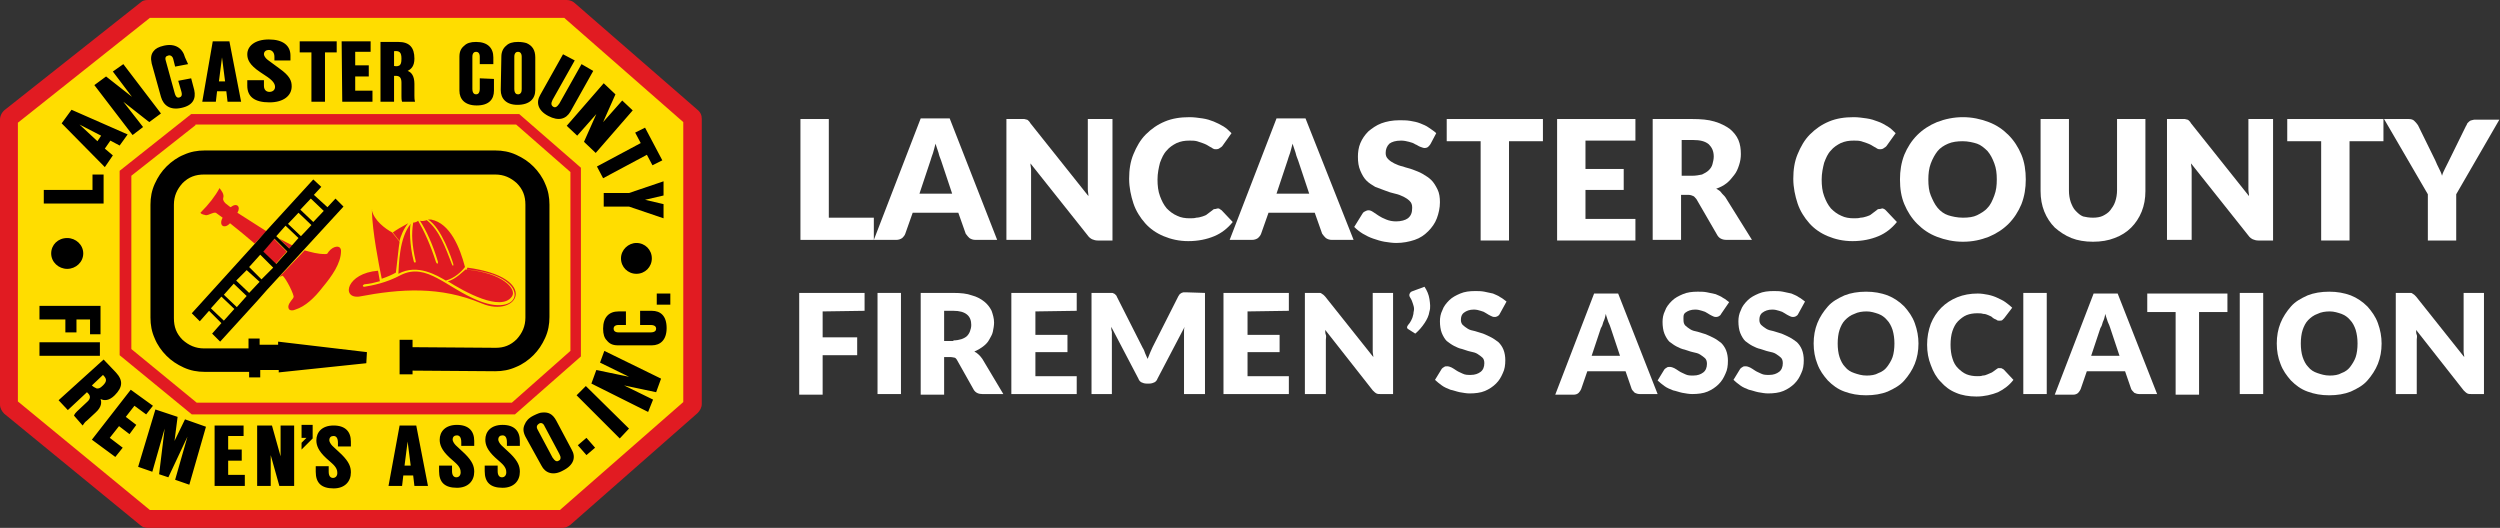 <?xml version="1.0" encoding="UTF-8"?> <svg xmlns="http://www.w3.org/2000/svg" xmlns:xlink="http://www.w3.org/1999/xlink" version="1.1" id="Layer_1" x="0px" y="0px" viewBox="0 0 405.4 85.6" style="enable-background:new 0 0 405.4 85.6;" xml:space="preserve"><rect x="0" y="0" width="405.4" height="85.6" fill="#333333" stroke="none"/> <style type="text/css"> .st0{fill:#FFFFFF;} .st1{fill-rule:evenodd;clip-rule:evenodd;fill:#E11B22;} .st2{fill-rule:evenodd;clip-rule:evenodd;fill:#FFDD00;} .st3{fill-rule:evenodd;clip-rule:evenodd;} </style> <path class="st0" d="M141.7,35.3v3.6h-11.9V19.3h4.6v16H141.7z"></path> <path class="st0" d="M161.7,38.9h-3.5c-0.4,0-0.7-0.1-1-0.3c-0.2-0.2-0.4-0.4-0.6-0.7l-1.2-3.4H148l-1.2,3.4 c-0.1,0.3-0.3,0.5-0.5,0.7c-0.3,0.2-0.6,0.3-1,0.3h-3.6l7.6-19.7h4.7L161.7,38.9z M154.4,31.4l-1.8-5.4c-0.1-0.3-0.3-0.7-0.4-1.2 c-0.2-0.5-0.3-1-0.5-1.5c-0.1,0.5-0.3,1.1-0.4,1.5c-0.2,0.5-0.3,0.9-0.4,1.2l-1.8,5.4H154.4z"></path> <path class="st0" d="M180.4,19.3V39H178c-0.4,0-0.6-0.1-0.9-0.2c-0.2-0.1-0.5-0.3-0.7-0.6l-9.3-11.7c0,0.4,0.1,0.7,0.1,1 s0,0.6,0,0.9v10.5h-4V19.3h2.4c0.2,0,0.4,0,0.5,0s0.3,0.1,0.4,0.1c0.1,0,0.2,0.1,0.3,0.2s0.2,0.2,0.3,0.4l9.4,11.8 c0-0.4-0.1-0.7-0.1-1.1s0-0.7,0-1V19.3H180.4z"></path> <path class="st0" d="M197.5,33.8c0.1,0,0.2,0,0.3,0.1s0.2,0.1,0.3,0.2l1.8,1.9c-0.8,1-1.8,1.8-3,2.3s-2.6,0.8-4.2,0.8 c-1.5,0-2.8-0.3-4-0.8s-2.2-1.2-3-2.1c-0.8-0.9-1.5-2-1.9-3.2s-0.7-2.6-0.7-4c0-1.5,0.2-2.8,0.7-4s1.1-2.3,2-3.2 c0.9-0.9,1.9-1.6,3.1-2.1c1.2-0.5,2.5-0.7,4-0.7c0.7,0,1.4,0.1,2.1,0.2c0.7,0.1,1.3,0.3,1.8,0.5s1.1,0.5,1.6,0.8s0.9,0.7,1.3,1.1 l-1.5,2.1c-0.1,0.1-0.2,0.2-0.4,0.3c-0.1,0.1-0.3,0.2-0.6,0.2c-0.2,0-0.3,0-0.5-0.1c-0.1-0.1-0.3-0.2-0.5-0.3s-0.3-0.2-0.5-0.3 c-0.2-0.1-0.4-0.2-0.7-0.3c-0.3-0.1-0.6-0.2-0.9-0.3c-0.4-0.1-0.8-0.1-1.2-0.1c-0.8,0-1.4,0.1-2.1,0.4c-0.6,0.3-1.2,0.7-1.6,1.2 c-0.5,0.5-0.8,1.2-1.1,2c-0.2,0.8-0.4,1.7-0.4,2.7s0.1,1.9,0.4,2.7c0.3,0.8,0.6,1.4,1.1,2c0.5,0.5,1,0.9,1.7,1.2 c0.6,0.3,1.3,0.4,2,0.4c0.4,0,0.8,0,1.1-0.1c0.3,0,0.7-0.1,1-0.2c0.3-0.1,0.6-0.2,0.8-0.4c0.3-0.2,0.5-0.4,0.8-0.6 c0.1-0.1,0.2-0.2,0.4-0.2C197.2,33.9,197.3,33.8,197.5,33.8z"></path> <path class="st0" d="M219.5,38.9H216c-0.4,0-0.7-0.1-1-0.3c-0.2-0.2-0.4-0.4-0.6-0.7l-1.2-3.4h-7.5l-1.2,3.4 c-0.1,0.3-0.3,0.5-0.5,0.7c-0.3,0.2-0.6,0.3-1,0.3h-3.6l7.6-19.7h4.7L219.5,38.9z M212.3,31.4l-1.8-5.4c-0.1-0.3-0.3-0.7-0.4-1.2 c-0.2-0.5-0.3-1-0.5-1.5c-0.1,0.5-0.3,1.1-0.4,1.5c-0.2,0.5-0.3,0.9-0.4,1.2l-1.8,5.4H212.3z"></path> <path class="st0" d="M232,23.3c-0.1,0.2-0.3,0.4-0.4,0.5S231.3,24,231,24c-0.2,0-0.4-0.1-0.7-0.2s-0.5-0.3-0.8-0.4 c-0.3-0.2-0.6-0.3-1-0.4s-0.8-0.2-1.3-0.2c-0.9,0-1.5,0.2-1.9,0.5c-0.4,0.4-0.6,0.9-0.6,1.5c0,0.4,0.1,0.7,0.4,1 c0.3,0.3,0.6,0.5,1,0.7s0.9,0.4,1.4,0.5c0.5,0.2,1.1,0.3,1.6,0.5s1.1,0.4,1.6,0.7c0.5,0.3,1,0.6,1.4,1s0.7,0.9,1,1.5 s0.4,1.3,0.4,2.1c0,0.9-0.2,1.8-0.5,2.6s-0.8,1.5-1.4,2.1s-1.3,1.1-2.2,1.4c-0.9,0.3-1.9,0.5-3,0.5c-0.6,0-1.2-0.1-1.9-0.2 c-0.6-0.1-1.2-0.3-1.8-0.5s-1.2-0.5-1.7-0.8s-1-0.7-1.4-1.1l1.3-2.1c0.1-0.2,0.2-0.3,0.4-0.4s0.4-0.2,0.6-0.2c0.3,0,0.5,0.1,0.8,0.3 s0.6,0.4,0.9,0.6c0.3,0.2,0.7,0.4,1.2,0.6c0.5,0.2,1,0.3,1.6,0.3c0.8,0,1.5-0.2,1.9-0.5c0.5-0.4,0.7-0.9,0.7-1.7 c0-0.5-0.1-0.8-0.4-1.1c-0.3-0.3-0.6-0.5-1-0.7s-0.9-0.4-1.4-0.5s-1.1-0.3-1.6-0.5s-1.1-0.4-1.6-0.6c-0.5-0.3-1-0.6-1.4-1 s-0.7-0.9-1-1.6s-0.4-1.4-0.4-2.3c0-0.7,0.1-1.5,0.4-2.2c0.3-0.7,0.7-1.3,1.3-1.9c0.6-0.5,1.3-1,2.1-1.3s1.8-0.5,2.9-0.5 c0.6,0,1.2,0,1.8,0.1s1.1,0.2,1.6,0.4s1,0.4,1.4,0.7c0.4,0.3,0.8,0.5,1.2,0.9L232,23.3z"></path> <path class="st0" d="M250.2,22.9h-5.5V39h-4.6V22.9h-5.5v-3.6h15.6V22.9z"></path> <path class="st0" d="M257.1,22.8v4.6h6.2v3.4h-6.2v4.7h8.1V39h-12.7V19.3h12.7v3.5H257.1z"></path> <path class="st0" d="M284.1,38.9H280c-0.8,0-1.3-0.3-1.6-0.9l-3.3-5.7c-0.2-0.2-0.3-0.4-0.5-0.5s-0.5-0.2-0.8-0.2h-1.2v7.3H268V19.3 h6.4c1.4,0,2.6,0.1,3.6,0.4s1.8,0.7,2.5,1.2c0.6,0.5,1.1,1.1,1.4,1.8c0.3,0.7,0.4,1.5,0.4,2.3c0,0.6-0.1,1.2-0.3,1.8 c-0.2,0.6-0.4,1.1-0.8,1.6s-0.7,0.9-1.2,1.3s-1.1,0.7-1.7,0.9c0.3,0.2,0.6,0.3,0.8,0.6s0.5,0.5,0.7,0.8L284.1,38.9z M274.4,28.5 c0.6,0,1.1-0.1,1.6-0.2c0.4-0.2,0.8-0.4,1.1-0.7c0.3-0.3,0.5-0.6,0.6-1s0.2-0.8,0.2-1.2c0-0.9-0.3-1.5-0.8-2 c-0.6-0.5-1.4-0.7-2.6-0.7h-1.8v5.8C272.7,28.5,274.4,28.5,274.4,28.5z"></path> <path class="st0" d="M305.2,33.8c0.1,0,0.2,0,0.3,0.1c0.1,0,0.2,0.1,0.3,0.2l1.8,1.9c-0.8,1-1.8,1.8-3,2.3s-2.6,0.8-4.2,0.8 c-1.5,0-2.8-0.3-4-0.8s-2.2-1.2-3-2.1s-1.5-2-1.9-3.2s-0.7-2.6-0.7-4c0-1.5,0.2-2.8,0.7-4s1.1-2.3,2-3.2s1.9-1.6,3.1-2.1 s2.5-0.7,4-0.7c0.7,0,1.4,0.1,2.1,0.2s1.3,0.3,1.8,0.5c0.6,0.2,1.1,0.5,1.6,0.8s0.9,0.7,1.3,1.1l-1.5,2.1c-0.1,0.1-0.2,0.2-0.4,0.3 c-0.1,0.1-0.3,0.2-0.6,0.2c-0.2,0-0.3,0-0.5-0.1c-0.1-0.1-0.3-0.2-0.5-0.3c-0.2-0.1-0.3-0.2-0.5-0.3c-0.2-0.1-0.4-0.2-0.7-0.3 s-0.6-0.2-0.9-0.3c-0.4-0.1-0.8-0.1-1.2-0.1c-0.8,0-1.4,0.1-2.1,0.4c-0.6,0.3-1.2,0.7-1.6,1.2c-0.5,0.5-0.8,1.2-1.1,2 c-0.2,0.8-0.4,1.7-0.4,2.7s0.1,1.9,0.4,2.7c0.3,0.8,0.6,1.4,1.1,2c0.5,0.5,1,0.9,1.7,1.2c0.6,0.3,1.3,0.4,2,0.4c0.4,0,0.8,0,1.1-0.1 c0.3,0,0.7-0.1,1-0.2c0.3-0.1,0.6-0.2,0.8-0.4c0.3-0.2,0.5-0.4,0.8-0.6c0.1-0.1,0.2-0.2,0.4-0.2C305,33.9,305.1,33.8,305.2,33.8z"></path> <path class="st0" d="M328.5,29.1c0,1.4-0.2,2.7-0.7,4c-0.5,1.2-1.2,2.3-2.1,3.2s-2,1.6-3.2,2.1c-1.3,0.5-2.6,0.8-4.2,0.8 c-1.5,0-2.9-0.3-4.2-0.8c-1.3-0.5-2.3-1.2-3.2-2.1c-0.9-0.9-1.6-2-2.1-3.2s-0.7-2.5-0.7-4c0-1.4,0.2-2.7,0.7-4 c0.5-1.2,1.2-2.3,2.1-3.2c0.9-0.9,2-1.6,3.2-2.1c1.3-0.5,2.7-0.8,4.2-0.8s2.9,0.3,4.2,0.8c1.3,0.5,2.3,1.2,3.2,2.1s1.6,2,2.1,3.2 S328.5,27.7,328.5,29.1z M323.8,29.1c0-1-0.1-1.8-0.4-2.6c-0.3-0.8-0.6-1.4-1.1-2c-0.5-0.5-1.1-1-1.7-1.2s-1.5-0.4-2.3-0.4 c-0.9,0-1.7,0.1-2.4,0.4s-1.3,0.7-1.7,1.2s-0.8,1.2-1.1,2c-0.3,0.8-0.4,1.7-0.4,2.6c0,1,0.1,1.9,0.4,2.6s0.6,1.4,1.1,2 s1.1,1,1.7,1.2s1.5,0.4,2.4,0.4s1.7-0.1,2.3-0.4s1.3-0.7,1.7-1.2c0.5-0.5,0.8-1.2,1.1-2S323.8,30.1,323.8,29.1z"></path> <path class="st0" d="M339.4,35.3c0.6,0,1.2-0.1,1.6-0.3s0.9-0.5,1.2-0.9c0.3-0.4,0.6-0.8,0.8-1.4s0.3-1.2,0.3-1.9V19.3h4.6V31 c0,1.2-0.2,2.3-0.6,3.3s-1,1.9-1.7,2.6c-0.7,0.7-1.6,1.3-2.7,1.7c-1,0.4-2.2,0.6-3.5,0.6s-2.5-0.2-3.5-0.6c-1-0.4-1.9-1-2.7-1.7 c-0.7-0.7-1.3-1.6-1.7-2.6c-0.4-1-0.6-2.1-0.6-3.3V19.3h4.6v11.6c0,0.7,0.1,1.3,0.3,1.9c0.2,0.5,0.4,1,0.8,1.4s0.7,0.7,1.2,0.9 C338.2,35.2,338.8,35.3,339.4,35.3z"></path> <path class="st0" d="M368.6,19.3V39h-2.4c-0.4,0-0.6-0.1-0.9-0.2c-0.2-0.1-0.5-0.3-0.7-0.6l-9.3-11.7c0,0.4,0.1,0.7,0.1,1 s0,0.6,0,0.9v10.5h-4V19.3h2.4c0.2,0,0.4,0,0.5,0s0.3,0.1,0.4,0.1s0.2,0.1,0.3,0.2c0.1,0.1,0.2,0.2,0.3,0.4l9.4,11.8 c0-0.4-0.1-0.7-0.1-1.1s0-0.7,0-1V19.3H368.6z"></path> <path class="st0" d="M386.5,22.9H381V39h-4.6V22.9h-5.5v-3.6h15.6V22.9z"></path> <path class="st0" d="M398.3,31.5V39h-4.6v-7.5l-7.1-12.2h4c0.4,0,0.7,0.1,0.9,0.3s0.4,0.4,0.6,0.7l2.8,5.7c0.2,0.5,0.4,0.9,0.6,1.3 s0.4,0.8,0.5,1.2c0.1-0.4,0.3-0.8,0.5-1.2c0.2-0.4,0.4-0.8,0.6-1.2l2.8-5.7c0.1-0.1,0.1-0.2,0.2-0.4c0.1-0.1,0.2-0.2,0.3-0.3 c0.1-0.1,0.3-0.2,0.4-0.2s0.3-0.1,0.5-0.1h4L398.3,31.5z"></path> <path class="st0" d="M133.4,50.5v4.2h5.6v2.9h-5.6V64h-3.8V47.5h10.6v2.9L133.4,50.5L133.4,50.5z"></path> <path class="st0" d="M146.1,63.9h-3.8V47.5h3.8V63.9z"></path> <path class="st0" d="M162.7,63.9h-3.4c-0.6,0-1.1-0.2-1.4-0.7l-2.7-4.8c-0.1-0.2-0.3-0.4-0.4-0.4s-0.4-0.1-0.7-0.1h-1V64h-3.8V47.5 h5.3c1.2,0,2.2,0.1,3,0.4c0.8,0.2,1.5,0.6,2,1s0.9,0.9,1.2,1.5c0.2,0.6,0.4,1.2,0.4,1.9c0,0.5-0.1,1-0.2,1.5s-0.4,0.9-0.6,1.3 s-0.6,0.8-1,1.1s-0.9,0.6-1.4,0.8c0.2,0.1,0.5,0.3,0.7,0.5s0.4,0.4,0.6,0.7L162.7,63.9z M154.6,55.2c0.5,0,1-0.1,1.3-0.2 s0.7-0.3,0.9-0.5s0.4-0.5,0.5-0.8s0.2-0.6,0.2-1c0-0.7-0.2-1.3-0.7-1.7s-1.2-0.6-2.2-0.6h-1.5v4.9h1.5V55.2z"></path> <path class="st0" d="M167.9,50.5v3.8h5.2v2.8h-5.2V61h6.7v2.9H164V47.5h10.6v2.9L167.9,50.5L167.9,50.5z"></path> <path class="st0" d="M202.3,50.5v3.8h5.2v2.8h-5.2V61h6.7v2.9h-10.6V47.5H209v2.9L202.3,50.5L202.3,50.5z"></path> <path class="st0" d="M195.4,47.5v16.4H192v-9.4c0-0.2,0-0.5,0-0.7c0-0.3,0-0.5,0.1-0.8l-4.4,8.4c-0.1,0.3-0.3,0.5-0.5,0.6 s-0.5,0.2-0.8,0.2h-0.5c-0.3,0-0.6-0.1-0.8-0.2c-0.2-0.1-0.4-0.3-0.5-0.6l-4.4-8.4c0,0.3,0,0.5,0.1,0.8c0,0.3,0,0.5,0,0.7v9.4H177 V47.5h2.9c0.2,0,0.3,0,0.4,0c0.1,0,0.2,0,0.3,0.1c0.1,0,0.2,0.1,0.3,0.2c0.1,0.1,0.2,0.2,0.2,0.3l4.2,8.3c0.2,0.3,0.3,0.6,0.4,0.9 c0.1,0.3,0.3,0.6,0.4,0.9c0.1-0.3,0.3-0.7,0.4-1c0.1-0.3,0.3-0.6,0.4-0.9l4.2-8.3c0.1-0.1,0.2-0.3,0.2-0.3c0.1-0.1,0.2-0.1,0.3-0.2 c0.1,0,0.2-0.1,0.3-0.1s0.3,0,0.4,0L195.4,47.5L195.4,47.5z"></path> <path class="st0" d="M225.9,47.5v16.4h-2c-0.3,0-0.5,0-0.7-0.1s-0.4-0.3-0.6-0.5l-7.7-9.8c0,0.3,0,0.6,0.1,0.8s0,0.5,0,0.8v8.8h-3.4 V47.5h2c0.2,0,0.3,0,0.4,0c0.1,0,0.2,0,0.3,0.1s0.2,0.1,0.3,0.2c0.1,0.1,0.2,0.2,0.3,0.3l7.8,9.8c0-0.3-0.1-0.6-0.1-0.9 c0-0.3,0-0.6,0-0.8v-8.7C222.6,47.5,225.9,47.5,225.9,47.5z"></path> <path class="st0" d="M231,46.5c0.4,0.6,0.7,1.3,0.8,2s0.2,1.4,0,2c-0.1,0.7-0.4,1.3-0.8,1.9c-0.4,0.6-0.9,1.2-1.5,1.7l-1.1-0.7 c-0.1-0.1-0.2-0.1-0.2-0.2c0-0.1-0.1-0.2,0-0.2c0-0.1,0-0.2,0.1-0.2c0-0.1,0.1-0.1,0.1-0.2c0.1-0.1,0.2-0.2,0.3-0.4s0.2-0.3,0.3-0.6 c0.1-0.2,0.1-0.4,0.2-0.7c0-0.3,0.1-0.5,0.1-0.8s-0.1-0.6-0.2-0.9c-0.1-0.3-0.2-0.6-0.4-0.9c-0.2-0.3-0.2-0.5-0.1-0.7 s0.2-0.3,0.5-0.4L231,46.5z"></path> <path class="st0" d="M243.2,50.9c-0.1,0.2-0.2,0.3-0.4,0.4s-0.3,0.1-0.5,0.1s-0.4-0.1-0.6-0.2c-0.2-0.1-0.4-0.2-0.7-0.4 s-0.5-0.3-0.9-0.4c-0.3-0.1-0.7-0.2-1.1-0.2c-0.7,0-1.2,0.2-1.6,0.5s-0.5,0.7-0.5,1.2c0,0.3,0.1,0.6,0.3,0.8s0.5,0.4,0.8,0.6 c0.3,0.2,0.7,0.3,1.2,0.4c0.4,0.1,0.9,0.3,1.3,0.4c0.5,0.2,0.9,0.4,1.3,0.6c0.4,0.2,0.8,0.5,1.2,0.8c0.3,0.3,0.6,0.7,0.8,1.2 s0.3,1.1,0.3,1.7c0,0.8-0.1,1.5-0.4,2.1c-0.3,0.7-0.6,1.2-1.1,1.7s-1.1,0.9-1.8,1.2s-1.6,0.4-2.5,0.4c-0.5,0-1-0.1-1.6-0.2 c-0.5-0.1-1-0.3-1.5-0.4c-0.5-0.2-1-0.4-1.4-0.7s-0.8-0.6-1.1-0.9l1.1-1.8c0.1-0.1,0.2-0.2,0.4-0.3c0.1-0.1,0.3-0.1,0.5-0.1 s0.5,0.1,0.7,0.2c0.2,0.1,0.5,0.3,0.8,0.5s0.6,0.3,1,0.5s0.8,0.2,1.3,0.2c0.7,0,1.2-0.2,1.6-0.5s0.6-0.8,0.6-1.4 c0-0.4-0.1-0.7-0.3-0.9s-0.5-0.4-0.8-0.6c-0.3-0.2-0.7-0.3-1.2-0.4s-0.9-0.3-1.3-0.4c-0.5-0.1-0.9-0.3-1.3-0.5 c-0.4-0.2-0.8-0.5-1.2-0.8c-0.3-0.3-0.6-0.8-0.8-1.3s-0.3-1.2-0.3-1.9c0-0.6,0.1-1.2,0.4-1.8c0.2-0.6,0.6-1.1,1.1-1.6 s1.1-0.8,1.8-1.1s1.5-0.4,2.4-0.4c0.5,0,1,0,1.5,0.1s0.9,0.2,1.4,0.3c0.4,0.2,0.8,0.3,1.2,0.6c0.4,0.2,0.7,0.5,1,0.7L243.2,50.9z"></path> <path class="st0" d="M268.8,63.9h-2.9c-0.3,0-0.6-0.1-0.8-0.2c-0.2-0.2-0.4-0.4-0.5-0.6l-1-2.9h-6.2l-1,2.9 c-0.1,0.2-0.2,0.4-0.4,0.6c-0.2,0.2-0.5,0.3-0.8,0.3h-3l6.3-16.4h3.9L268.8,63.9z M262.7,57.7l-1.5-4.5c-0.1-0.3-0.2-0.6-0.4-1 c-0.1-0.4-0.3-0.8-0.4-1.3c-0.1,0.5-0.2,0.9-0.4,1.3c-0.1,0.4-0.2,0.7-0.4,1l-1.5,4.5H262.7z"></path> <path class="st0" d="M279.1,50.9c-0.1,0.2-0.2,0.3-0.4,0.4s-0.3,0.1-0.5,0.1s-0.4-0.1-0.6-0.2c-0.2-0.1-0.4-0.2-0.7-0.4 s-0.5-0.3-0.9-0.4c-0.3-0.1-0.7-0.2-1.1-0.2c-0.7,0-1.2,0.2-1.6,0.5S273,51.5,273,52c0,0.3,0.1,0.6,0.3,0.8c0.2,0.2,0.5,0.4,0.8,0.6 c0.3,0.2,0.7,0.3,1.2,0.4c0.4,0.1,0.9,0.3,1.3,0.4c0.5,0.2,0.9,0.4,1.3,0.6c0.4,0.2,0.8,0.5,1.2,0.8c0.3,0.3,0.6,0.7,0.8,1.2 c0.2,0.5,0.3,1.1,0.3,1.7c0,0.8-0.1,1.5-0.4,2.1c-0.3,0.7-0.6,1.2-1.1,1.7s-1.1,0.9-1.8,1.2s-1.6,0.4-2.5,0.4c-0.5,0-1-0.1-1.6-0.2 c-0.5-0.1-1-0.3-1.5-0.4c-0.5-0.2-1-0.4-1.4-0.7s-0.8-0.6-1.1-0.9l1.1-1.8c0.1-0.1,0.2-0.2,0.4-0.3c0.1-0.1,0.3-0.1,0.5-0.1 s0.5,0.1,0.7,0.2c0.2,0.1,0.5,0.3,0.8,0.5s0.6,0.3,1,0.5s0.8,0.2,1.3,0.2c0.7,0,1.2-0.2,1.6-0.5s0.6-0.8,0.6-1.4 c0-0.4-0.1-0.7-0.3-0.9s-0.5-0.4-0.8-0.6c-0.3-0.2-0.7-0.3-1.2-0.4s-0.9-0.3-1.3-0.4c-0.5-0.1-0.9-0.3-1.3-0.5s-0.8-0.5-1.2-0.8 c-0.3-0.3-0.6-0.8-0.8-1.3s-0.3-1.2-0.3-1.9c0-0.6,0.1-1.2,0.4-1.8c0.2-0.6,0.6-1.1,1.1-1.6s1.1-0.8,1.8-1.1s1.5-0.4,2.4-0.4 c0.5,0,1,0,1.5,0.1s0.9,0.2,1.4,0.3c0.4,0.2,0.8,0.3,1.2,0.6c0.4,0.2,0.7,0.5,1,0.7L279.1,50.9z"></path> <path class="st0" d="M291.6,50.9c-0.1,0.2-0.2,0.3-0.4,0.4s-0.3,0.1-0.5,0.1s-0.4-0.1-0.6-0.2c-0.2-0.1-0.4-0.2-0.7-0.4 s-0.5-0.3-0.9-0.4c-0.3-0.1-0.7-0.2-1.1-0.2c-0.7,0-1.2,0.2-1.6,0.5s-0.5,0.7-0.5,1.2c0,0.3,0.1,0.6,0.3,0.8 c0.2,0.2,0.5,0.4,0.8,0.6c0.3,0.2,0.7,0.3,1.2,0.4c0.4,0.1,0.9,0.3,1.3,0.4c0.5,0.2,0.9,0.4,1.3,0.6c0.4,0.2,0.8,0.5,1.2,0.8 c0.3,0.3,0.6,0.7,0.8,1.2c0.2,0.5,0.3,1.1,0.3,1.7c0,0.8-0.1,1.5-0.4,2.1c-0.3,0.7-0.6,1.2-1.1,1.7s-1.1,0.9-1.8,1.2 s-1.6,0.4-2.5,0.4c-0.5,0-1-0.1-1.6-0.2c-0.5-0.1-1-0.3-1.5-0.4c-0.5-0.2-1-0.4-1.4-0.7s-0.8-0.6-1.1-0.9l1.1-1.8 c0.1-0.1,0.2-0.2,0.4-0.3c0.1-0.1,0.3-0.1,0.5-0.1s0.5,0.1,0.7,0.2c0.2,0.1,0.5,0.3,0.8,0.5s0.6,0.3,1,0.5s0.8,0.2,1.3,0.2 c0.7,0,1.2-0.2,1.6-0.5s0.6-0.8,0.6-1.4c0-0.4-0.1-0.7-0.3-0.9s-0.5-0.4-0.8-0.6c-0.3-0.2-0.7-0.3-1.2-0.4s-0.9-0.3-1.3-0.4 c-0.5-0.1-0.9-0.3-1.3-0.5s-0.8-0.5-1.2-0.8c-0.3-0.3-0.6-0.8-0.8-1.3s-0.3-1.2-0.3-1.9c0-0.6,0.1-1.2,0.4-1.8 c0.2-0.6,0.6-1.1,1.1-1.6s1.1-0.8,1.8-1.1s1.5-0.4,2.4-0.4c0.5,0,1,0,1.5,0.1s0.9,0.2,1.4,0.3c0.4,0.2,0.8,0.3,1.2,0.6 c0.4,0.2,0.7,0.5,1,0.7L291.6,50.9z"></path> <path class="st0" d="M311.1,55.7c0,1.2-0.2,2.3-0.6,3.3s-1,1.9-1.7,2.7s-1.6,1.3-2.7,1.8c-1,0.4-2.2,0.6-3.5,0.6s-2.4-0.2-3.5-0.6 c-1.1-0.4-1.9-1-2.7-1.8c-0.7-0.8-1.3-1.6-1.7-2.7c-0.4-1-0.6-2.1-0.6-3.3s0.2-2.3,0.6-3.3s1-1.9,1.7-2.7s1.6-1.3,2.7-1.8 c1-0.4,2.2-0.6,3.5-0.6s2.4,0.2,3.5,0.6c1,0.4,1.9,1,2.7,1.8c0.7,0.8,1.3,1.6,1.7,2.7C310.9,53.5,311.1,54.6,311.1,55.7z M307.2,55.7c0-0.8-0.1-1.5-0.3-2.2c-0.2-0.6-0.5-1.2-0.9-1.6c-0.4-0.5-0.9-0.8-1.4-1c-0.6-0.2-1.2-0.4-1.9-0.4 c-0.7,0-1.4,0.1-2,0.4c-0.6,0.2-1.1,0.6-1.5,1s-0.7,1-0.9,1.6c-0.2,0.6-0.3,1.4-0.3,2.2s0.1,1.6,0.3,2.2s0.5,1.2,0.9,1.6 c0.4,0.5,0.9,0.8,1.5,1s1.2,0.4,2,0.4c0.7,0,1.4-0.1,1.9-0.4c0.6-0.2,1.1-0.6,1.4-1s0.7-1,0.9-1.6S307.2,56.5,307.2,55.7z"></path> <path class="st0" d="M324.4,59.7c0.1,0,0.2,0,0.3,0.1c0.1,0,0.2,0.1,0.3,0.2l1.5,1.6c-0.7,0.9-1.5,1.5-2.5,2c-1,0.4-2.2,0.7-3.5,0.7 c-1.2,0-2.4-0.2-3.3-0.6c-1-0.4-1.8-1-2.5-1.8c-0.7-0.7-1.2-1.6-1.6-2.7c-0.4-1-0.6-2.1-0.6-3.3s0.2-2.3,0.6-3.4 c0.4-1,1-1.9,1.7-2.6c0.7-0.7,1.6-1.3,2.6-1.7s2.1-0.6,3.3-0.6c0.6,0,1.2,0.1,1.7,0.2c0.5,0.1,1.1,0.3,1.5,0.5s0.9,0.4,1.3,0.7 s0.8,0.6,1.1,0.9l-1.3,1.7c-0.1,0.1-0.2,0.2-0.3,0.3c-0.1,0.1-0.3,0.1-0.5,0.1c-0.1,0-0.3,0-0.4-0.1s-0.2-0.1-0.4-0.2 s-0.3-0.2-0.4-0.3s-0.4-0.2-0.6-0.3s-0.5-0.2-0.8-0.2c-0.3-0.1-0.6-0.1-1-0.1c-0.6,0-1.2,0.1-1.7,0.3s-1,0.6-1.4,1s-0.7,1-0.9,1.6 s-0.3,1.4-0.3,2.2s0.1,1.6,0.3,2.2c0.2,0.7,0.5,1.2,0.9,1.6c0.4,0.4,0.9,0.8,1.4,1s1.1,0.3,1.7,0.3c0.3,0,0.7,0,0.9-0.1 c0.3,0,0.6-0.1,0.8-0.2c0.2-0.1,0.5-0.2,0.7-0.3s0.4-0.3,0.7-0.5c0.1-0.1,0.2-0.1,0.3-0.2C324.1,59.7,324.2,59.7,324.4,59.7z"></path> <path class="st0" d="M331.9,63.9h-3.8V47.5h3.8V63.9z"></path> <path class="st0" d="M349.8,63.9h-2.9c-0.3,0-0.6-0.1-0.8-0.2c-0.2-0.2-0.4-0.4-0.5-0.6l-1-2.9h-6.2l-1,2.9 c-0.1,0.2-0.2,0.4-0.4,0.6s-0.5,0.3-0.8,0.3h-3l6.3-16.4h3.9L349.8,63.9z M343.7,57.7l-1.5-4.5c-0.1-0.3-0.2-0.6-0.4-1 c-0.1-0.4-0.3-0.8-0.4-1.3c-0.1,0.5-0.2,0.9-0.4,1.3c-0.1,0.4-0.2,0.7-0.4,1l-1.5,4.5H343.7z"></path> <path class="st0" d="M361.2,50.6h-4.6V64h-3.8V50.6h-4.6v-3h13V50.6z"></path> <path class="st0" d="M367,63.9h-3.8V47.5h3.8V63.9z"></path> <path class="st0" d="M386.2,55.7c0,1.2-0.2,2.3-0.6,3.3s-1,1.9-1.7,2.7s-1.6,1.3-2.7,1.8c-1,0.4-2.2,0.6-3.5,0.6s-2.4-0.2-3.5-0.6 c-1.1-0.4-1.9-1-2.7-1.8c-0.7-0.8-1.3-1.6-1.7-2.7c-0.4-1-0.6-2.1-0.6-3.3s0.2-2.3,0.6-3.3s1-1.9,1.7-2.7s1.6-1.3,2.7-1.8 c1-0.4,2.2-0.6,3.5-0.6s2.4,0.2,3.5,0.6c1,0.4,1.9,1,2.7,1.8c0.7,0.8,1.3,1.6,1.7,2.7C386,53.5,386.2,54.6,386.2,55.7z M382.3,55.7 c0-0.8-0.1-1.5-0.3-2.2c-0.2-0.6-0.5-1.2-0.9-1.6c-0.4-0.5-0.9-0.8-1.4-1c-0.6-0.2-1.2-0.4-1.9-0.4c-0.7,0-1.4,0.1-2,0.4 c-0.6,0.2-1.1,0.6-1.5,1s-0.7,1-0.9,1.6c-0.2,0.6-0.3,1.4-0.3,2.2s0.1,1.6,0.3,2.2s0.5,1.2,0.9,1.6c0.4,0.5,0.9,0.8,1.5,1 s1.2,0.4,2,0.4c0.7,0,1.4-0.1,1.9-0.4c0.6-0.2,1.1-0.6,1.4-1s0.7-1,0.9-1.6S382.3,56.5,382.3,55.7z"></path> <path class="st0" d="M402.8,47.5v16.4h-2c-0.3,0-0.5,0-0.7-0.1s-0.4-0.3-0.6-0.5l-7.7-9.8c0,0.3,0,0.6,0.1,0.8s0,0.5,0,0.8v8.8h-3.4 V47.5h2c0.2,0,0.3,0,0.4,0s0.2,0,0.3,0.1s0.2,0.1,0.3,0.2c0.1,0.1,0.2,0.2,0.3,0.3l7.8,9.8c0-0.3-0.1-0.6-0.1-0.9c0-0.3,0-0.6,0-0.8 v-8.7C399.5,47.5,402.8,47.5,402.8,47.5z"></path> <path class="st1" d="M22.8,0.4l-22,17.4c-0.5,0.4-0.8,1-0.8,1.6v46.2c0,0.6,0.3,1.1,0.7,1.5l22.1,18.1c0.3,0.3,0.8,0.4,1.2,0.4h67.2 c0.5,0,0.9-0.2,1.3-0.5L113.1,67c0.4-0.4,0.7-0.9,0.7-1.5V19.3c0-0.6-0.2-1.1-0.7-1.5L93.2,0.5C92.9,0.2,92.4,0,91.9,0H24 C23.5,0,23.1,0.1,22.8,0.4"></path> <polyline class="st2" points="24.3,2.9 2.9,19.9 2.9,65.1 24.3,82.7 90.8,82.7 110.8,65.2 110.8,19.8 91.5,2.9 24.3,2.9 "></polyline> <path class="st1" d="M31.7,20.3l-10.4,8.2v28.1l10.6,8.7H83l9.5-8.4v-29l-8.8-7.7h-52V20.3z M31,18.5l-11.6,9.2v29.9l11.7,9.6h52.4 l10.7-9.4V27.2l-10-8.7H31z"></path> <path class="st1" d="M83,48.1c-1.8,2.5-7.7-0.8-10.4-2.5c1.2-0.2,2.6-1.7,2.9-1.9C81.5,44.2,83.9,46.9,83,48.1z M78.1,49.2 c-6.7-2.8-13.1-2.4-19.9-1.1c-2.9,0.3-2-3.8,3.1-4.2c0.1,0.5,0.2,1.2,0.3,1.7c-1.1,0.3-1.5,0.4-2.5,0.5c-0.3,0.1-0.4,0.4,0,0.4 c1.2-0.2,3.5-0.6,5.9-1.9c4.2-2.1,7.4,2.1,12.7,4.2c7.4,2.9,8.6-4.2-2-5.1c0-0.1,0.1-0.2,0.1-0.3C87.7,45,84,51.7,78.1,49.2z M60.3,34.1C60.3,33.9,60.4,33.9,60.3,34.1c0.4,1.7,2.2,3,3.3,3.6l1.2,1.5c-0.2,1.2-0.3,2.6-0.6,5c-0.5,0.3-1.4,0.7-2.3,1 C61.4,42.7,60.4,37.7,60.3,34.1z M66.2,36.2c-0.7,0.8-1.3,2.2-1.4,2.9l-1.1-1.4C64.4,37.2,64.9,36.9,66.2,36.2z M67.1,42.4 c0.1,0.3,0.4,0.2,0.3-0.1c-0.6-2.6-0.7-4.3-0.4-6.2c0.2,0,0.6-0.1,0.8-0.3c1,1.7,2,3.9,2.9,6.7c0.1,0.3,0.4,0.4,0.3-0.1 c-0.8-2.7-1.9-5.1-2.9-6.6c0.4,0.1,0.8,0,1.1-0.1c2.1,1.7,3,4.4,4.1,7.2c0.1,0.3,0.3,0.2,0.2-0.1c-0.2-0.7-1.9-5.9-4.1-7.2 c0.2,0,0.3,0,0.5,0c3.1,0.6,4.7,4.6,5.5,7.7c-0.6,0.8-1.7,1.8-3.1,2.2c-1.4-0.8-4.6-2.8-7.7-1.1c0.1-1.4,0.1-5.8,2-8.1 C66.4,36.8,66.4,39.8,67.1,42.4z"></path> <path class="st1" d="M47.4,39.8c-0.7-0.4-1.4-0.7-2.1-1.1l1.6,1.6L47.4,39.8z M45.3,44.9c0.1,0,0.3-0.1,0.5-0.2 c0.6,0.4,2,3.3,1.8,3.5l-0.1,0.2c-0.4,0.5-0.9,1.1-0.7,1.6c0.1,0.4,0.7,0.4,1.1,0.2c1.6-0.5,3.1-1.9,4.4-3.6c1.5-1.8,3-3.9,3-5.9 c0-1-1.2-0.9-2,0.1c-0.1,0.1-0.1,0.2-0.2,0.3c-0.1,0.1-0.2,0.1-0.4,0.1c-1.2,0-2.2-0.3-3.3-0.6L45.3,44.9z M46.5,40.8l-2.1-2.1 l-1.8,2.1l2.1,2L46.5,40.8z"></path> <path class="st1" d="M43.2,37.5c-1.6-1-3.1-2-4.7-3c0.6-1-0.1-1.7-1.1-0.9c0,0-0.2-0.1-0.8-0.6c-0.2-0.2-0.5-0.5-0.4-0.9 c0.2-0.6-0.3-1.2-0.6-1.6c-0.7,1.3-1.7,2.6-3.1,4c0.2,0.3,0.6,0.3,0.9,0.4c0.5,0,1.1-0.5,1.6-0.4l1.1,0.8c-0.7,1.3,0.3,1.9,1.2,0.9 c1.4,1.1,2.7,2.2,4,3.3L43.2,37.5"></path> <path class="st3" d="M34.2,50l2.1,2l1.7-1.9l-2.1-2L34.2,50z M55.7,33.5l-1.3-1.3l-1.3,1.4l-2.2-2l1.2-1.3l-1.3-1.2l-7.5,8.2 L41.8,39L31.1,50.8l1.3,1.3l1.5-1.7l2,2l-1.5,1.7l1.3,1.3l6.1-6.7l1.5-1.7L55.7,33.5z M42.7,40.8l2.1,2l1.8-2l-2.1-2.1L42.7,40.8z M52.5,34.2l-2.1-2L48.7,34l2.1,2L52.5,34.2z M46.7,36.3l2.1,2l1.7-1.8l-2.1-2L46.7,36.3z M44.8,38.3l2.1,2l1.5-1.7l-2.1-2 L44.8,38.3z M40.4,43.3l2,2l1.9-1.9l-2.1-2.1L40.4,43.3z M38.3,45.5l2.1,2l1.7-1.8L40,43.8L38.3,45.5z M40,48l-2.1-2l-1.6,1.8l2.1,2 L40,48z"></path> <path class="st3" d="M16.8,33v-4.7H15v2.5H7.1V33H16.8z M103.2,39.4c1.4,0,2.5,1.1,2.5,2.5s-1.1,2.5-2.5,2.5s-2.5-1.1-2.5-2.5 S101.9,39.4,103.2,39.4z M10.9,38.6c1.4,0,2.6,1.1,2.6,2.5s-1.2,2.5-2.6,2.5s-2.6-1.1-2.6-2.5C8.3,39.7,9.4,38.6,10.9,38.6z M108.7,49.4v-1.8h-2.2v1.8H108.7z M103.8,52.7h1.7c0.7,0,0.9,0.3,0.9,0.6s-0.2,0.6-0.9,0.6h-5.2c-0.6,0-0.8-0.3-0.8-0.6 s0.2-0.6,0.8-0.6h1.2v-2.2h-1.2c-1.5,0-2.5,0.9-2.5,2.8c0,0.9,0.2,1.5,0.6,1.9c0.4,0.5,0.9,0.8,1.8,0.8h5.5c1.4,0,2.4-0.9,2.4-2.8 c0-2-1-2.8-2.4-2.8h-1.9V52.7z M105.1,66.8l0.8-2l-4.7-2.3l5.2,1.1l0.8-2.2L98,56.9l-0.7,1.9l4.7,2.3L96.7,60l-0.8,2.2L105.1,66.8z M100.5,71.1l1.5-1.6l-7-6.9l-1.5,1.5L100.5,71.1z M95.1,73.8l1.4-1.2L95.1,71l-1.4,1.2L95.1,73.8z M87.8,75.5 c0.6,1.2,1.9,1.7,3.5,0.8c1.8-0.9,2.1-2.2,1.4-3.4l-2.5-4.7c-0.6-1.1-1.3-1.4-2.3-1.3c-0.3,0-0.8,0.2-1.4,0.5 c-0.8,0.4-1.2,0.9-1.4,1.4c-0.3,0.6-0.3,1.2,0.1,2L87.8,75.5z M90.6,74.7c-0.3,0.2-0.6,0.1-1-0.5l-2.4-4.5c-0.3-0.5-0.1-0.8,0.2-1 c0.3-0.2,0.7-0.1,0.9,0.4l2.4,4.5c0.2,0.4,0.2,0.5,0.2,0.6C90.9,74.5,90.8,74.6,90.6,74.7z M78.6,75.5v0.9c0,1.8,0.9,2.7,2.9,2.7 c1.8,0,2.8-1.1,2.8-2.6c0-0.9-0.3-1.7-1.5-2.9l-1.5-1.4c-0.3-0.3-0.5-0.7-0.5-0.9c0-0.5,0.3-0.7,0.7-0.7c0.4,0,0.7,0.3,0.7,1.1v0.6 h2.1v-0.8c0-1.6-0.9-2.6-2.8-2.6s-2.8,1.1-2.8,2.4c0,0.8,0.3,1.7,1.6,2.9l0.9,0.8c0.8,0.7,0.9,1.2,0.9,1.6c0,0.5-0.3,0.8-0.7,0.8 c-0.4,0-0.7-0.3-0.7-1v-0.9H78.6z M71.2,75.5v0.9c0,1.8,0.9,2.7,2.9,2.7c1.8,0,2.8-1.1,2.8-2.6c0-0.9-0.3-1.7-1.5-2.9l-1.5-1.4 c-0.3-0.3-0.5-0.7-0.5-0.9c0-0.5,0.3-0.7,0.7-0.7c0.4,0,0.7,0.3,0.7,1.1v0.6h2.1v-0.8c0-1.6-0.9-2.6-2.8-2.6s-2.8,1.1-2.8,2.4 c0,0.8,0.3,1.7,1.6,2.9l0.9,0.8c0.8,0.7,0.9,1.2,0.9,1.6c0,0.5-0.3,0.8-0.7,0.8c-0.4,0-0.7-0.3-0.7-1v-0.9H71.2z M63,78.8h2.2 l0.2-1.7H67l0.2,1.7h2.2L67.5,69h-2.7L63,78.8z M65.6,75.5l0.5-3.9l0.5,3.9H65.6z M51.2,75.6v0.9c0,1.8,0.9,2.7,2.9,2.7 c1.8,0,2.8-1.1,2.8-2.6c0-0.9-0.3-1.7-1.5-2.9l-1.5-1.4c-0.3-0.3-0.5-0.7-0.5-0.9c0-0.5,0.3-0.7,0.7-0.7s0.7,0.3,0.7,1.1v0.6h2.1 v-0.8c0-1.6-0.9-2.6-2.8-2.6c-1.9,0-2.8,1.1-2.8,2.4c0,0.8,0.3,1.7,1.6,2.9l0.9,0.8c0.8,0.7,0.9,1.2,0.9,1.6c0,0.5-0.3,0.8-0.7,0.8 s-0.7-0.3-0.7-1v-0.9H51.2z M48.9,72.9l1.8-1.8v-2.2h-1.8V71h0.8l-0.8,0.8V72.9z M41.7,78.8h2.2v-5l1.4,5h2.4V69h-2.2v5l-1.4-5h-2.4 V78.8z M34.8,78.8h4.9V77H37v-2.3h2.2v-1.8H37v-2.2h2.5V69h-4.7V78.8z M22.4,75.7l2.3,0.8l2-7l-0.9,7.4l1.5,0.5l3.1-6.6l-2,7 l2.3,0.8l2.7-9.4L30,68l-1.7,3.5l0.5-3.9l-3.6-1.2L22.4,75.7z M14.9,71.3l3.8,2.8l1.2-1.5L17.8,71l1.5-1.9l1.7,1.3l1.1-1.5l-1.7-1.3 l1.4-1.8l1.9,1.4l1.1-1.4l-3.6-2.6L14.9,71.3z M9.5,64.9l1.5,1.6l3.1-2.9l0.2,0.2c0.4,0.4,0.4,0.9-0.2,1.4l-1.6,1.5 c-0.2,0.2-0.4,0.4-0.5,0.7l1.4,1.6c0.2-0.3,0.4-0.6,0.7-0.8l1.4-1.3c1-0.9,1-1.7,0.8-2.2c0.6,0.3,1.4,0.3,2.3-0.6 c1.3-1.3,1.4-2.4,0.2-3.7l-2-2.1L9.5,64.9z M14.9,62.5l1.8-1.7c0.6,0.6,0.7,1,0,1.7C16.2,63,16,63,15.7,63 C15.5,62.9,15.2,62.8,14.9,62.5z M6.4,55.5v2.2h9.8v-2.2H6.4z M6.4,49.6v2.2h4.2v2.1h1.8v-2.1h2.2v2.4h1.7v-4.6L6.4,49.6z M97.9,31.3v2.2h4.1l5.6,1.9v-2.3l-3-0.7l3-0.7v-2.3l-5.6,1.9L97.9,31.3z M96.8,27l1,1.9l7.1-3.8l0.9,1.7l1.6-0.8l-2.8-5.3l-1.6,0.8 l0.9,1.7L96.8,27z M91.9,20.4l1.7,1.6l3.1-3.5l-2,4.5l1.9,1.8l6-6.9l-1.7-1.6l-3.1,3.5l2-4.5l-1.9-1.8L91.9,20.4z M91.3,8.8 l-3.7,6.6c-0.7,1.2-0.4,2.5,1.3,3.4c1.7,0.9,2.9,0.5,3.6-0.7l3.7-6.6l-1.9-1.1l-3.6,6.4c-0.4,0.6-0.7,0.7-1,0.5s-0.4-0.5-0.1-1.1 l3.6-6.4L91.3,8.8z M81.2,14.6c0,1.4,0.9,2.4,2.7,2.4c2,0,2.9-1,2.9-2.4V9.3c0-1.2-0.5-1.9-1.4-2.3c-0.3-0.1-0.8-0.2-1.4-0.2 c-0.9,0-1.5,0.2-1.9,0.6c-0.5,0.4-0.8,1-0.8,1.8L81.2,14.6z M84,15.3c-0.3,0-0.6-0.2-0.6-0.9V9.2c0-0.6,0.3-0.8,0.6-0.8 c0.3,0,0.6,0.2,0.6,0.8v5.2c0,0.5-0.1,0.6-0.1,0.6C84.4,15.2,84.2,15.3,84,15.3z M77.8,12.7v1.7c0,0.7-0.3,0.9-0.6,0.9 c-0.3,0-0.6-0.2-0.6-0.9V9.2c0-0.6,0.3-0.8,0.6-0.8c0.3,0,0.6,0.2,0.6,0.8v1.2H80V9.3c0-1.5-0.9-2.5-2.8-2.5c-0.9,0-1.5,0.2-1.9,0.6 c-0.5,0.4-0.8,0.9-0.8,1.8v5.5c0,1.4,0.9,2.4,2.8,2.4c2,0,2.8-1,2.8-2.4v-1.9L77.8,12.7z M61.7,16.5h2.2v-4.2h0.3 c0.6,0,0.9,0.3,0.9,1.1v2.2c0,0.3,0,0.6,0.1,0.9h2.1c-0.1-0.4-0.1-0.7-0.1-1v-1.9c0-1.3-0.5-1.9-1.1-2.1c0.6-0.3,1.1-0.8,1.1-2 c0-1.8-0.8-2.7-2.6-2.7h-2.9L61.7,16.5z M63.9,10.7V8.3c0.9-0.1,1.2,0.2,1.2,1.2c0,0.7-0.1,0.9-0.3,1.1 C64.6,10.7,64.4,10.8,63.9,10.7z M55.5,16.5h4.9v-1.8h-2.8v-2.3h2.2v-1.8h-2.2V8.4h2.5V6.7h-4.7L55.5,16.5z M50.5,16.5h2.2v-8h1.9 V6.7h-6v1.8h1.9L50.5,16.5z M40.1,13v0.9c0,1.8,1.2,2.7,3.6,2.7c2.3,0,3.6-1.1,3.6-2.6c0-0.9-0.3-1.7-2-2.9l-1.9-1.4 C43,9.4,42.8,9,42.8,8.8c0-0.5,0.4-0.7,0.8-0.7c0.4,0,0.9,0.3,0.9,1.1v0.6h2.6V9c0-1.6-1.2-2.6-3.5-2.6s-3.5,1.1-3.5,2.4 c0,0.8,0.3,1.7,2.1,2.9l1.2,0.8c1,0.7,1.2,1.2,1.2,1.6c0,0.5-0.4,0.8-0.9,0.8s-0.9-0.3-0.9-1V13L40.1,13z M32.8,16.5H35l0.2-1.7h1.5 l0.2,1.7h2.2l-1.9-9.8h-2.7L32.8,16.5z M35.5,13.2L36,9.3l0.5,3.9C36.5,13.2,35.5,13.2,35.5,13.2z M28.9,13.1l0.5,1.7 c0.2,0.7,0,0.9-0.3,1s-0.6,0-0.8-0.8l-1.4-5.1c-0.2-0.6,0-0.8,0.4-0.9c0.3-0.1,0.7,0.1,0.8,0.6l0.3,1.2l2.1-0.4L30,9.3 c-0.4-1.5-1.6-2.3-3.4-1.9c-0.9,0.2-1.4,0.5-1.7,0.9c-0.4,0.5-0.5,1.1-0.3,2l1.5,5.4c0.4,1.4,1.5,2.2,3.3,1.8 c1.9-0.4,2.4-1.5,2.1-2.9L31,12.7L28.9,13.1z M21.5,21.9l1.7-1.3L20,16.5l4.2,3.3l1.9-1.4l-6.1-8l-1.7,1.2l3.1,4.1l-4.2-3.3 l-1.9,1.4L21.5,21.9z M17,27.1l1.3-1.9L17,24.1l0.9-1.3l1.5,0.8l1.3-1.8l-9.1-4L10,20L17,27.1z M15.8,22.9l-2.9-2.7l3.5,1.8 L15.8,22.9z"></path> <path class="st3" d="M45.1,60.4l14.3-1.5l0.1-1.8l-14.4-1.7v0.5h-3v-1h-1.8v1.6h-7.2c-1.4,0-2.5-0.5-3.5-1.4c-1-1-1.4-2.1-1.4-3.5 V33.2c0-1.4,0.5-2.5,1.4-3.5c1-1,2.1-1.4,3.5-1.4h47.2c1.4,0,2.5,0.5,3.5,1.4c1,1,1.4,2.1,1.4,3.5v18.3c0,1.4-0.5,2.5-1.4,3.5 c-1,1-2.1,1.4-3.4,1.4l0,0l-13.5-0.1v-1.2h-2.1v5.6h2.1v-0.6l13.4,0.1c1.2,0,2.3-0.2,3.4-0.7c1-0.4,2-1.1,2.8-1.9 c0.8-0.8,1.4-1.7,1.9-2.8s0.7-2.2,0.7-3.4V33.2c0-1.2-0.2-2.3-0.7-3.4c-0.4-1-1.1-2-1.9-2.8s-1.7-1.4-2.8-1.9 c-1.1-0.5-2.2-0.7-3.4-0.7H33.2c-1.2,0-2.3,0.2-3.4,0.7c-1,0.4-2,1.1-2.8,1.9s-1.4,1.7-1.9,2.8c-0.5,1.1-0.7,2.2-0.7,3.4v18.3 c0,1.2,0.2,2.3,0.7,3.4c0.4,1,1.1,2,1.9,2.8s1.7,1.4,2.8,1.9c1.1,0.5,2.2,0.7,3.4,0.7h7.2v0.9h1.8V60h3v0.4"></path> </svg> 